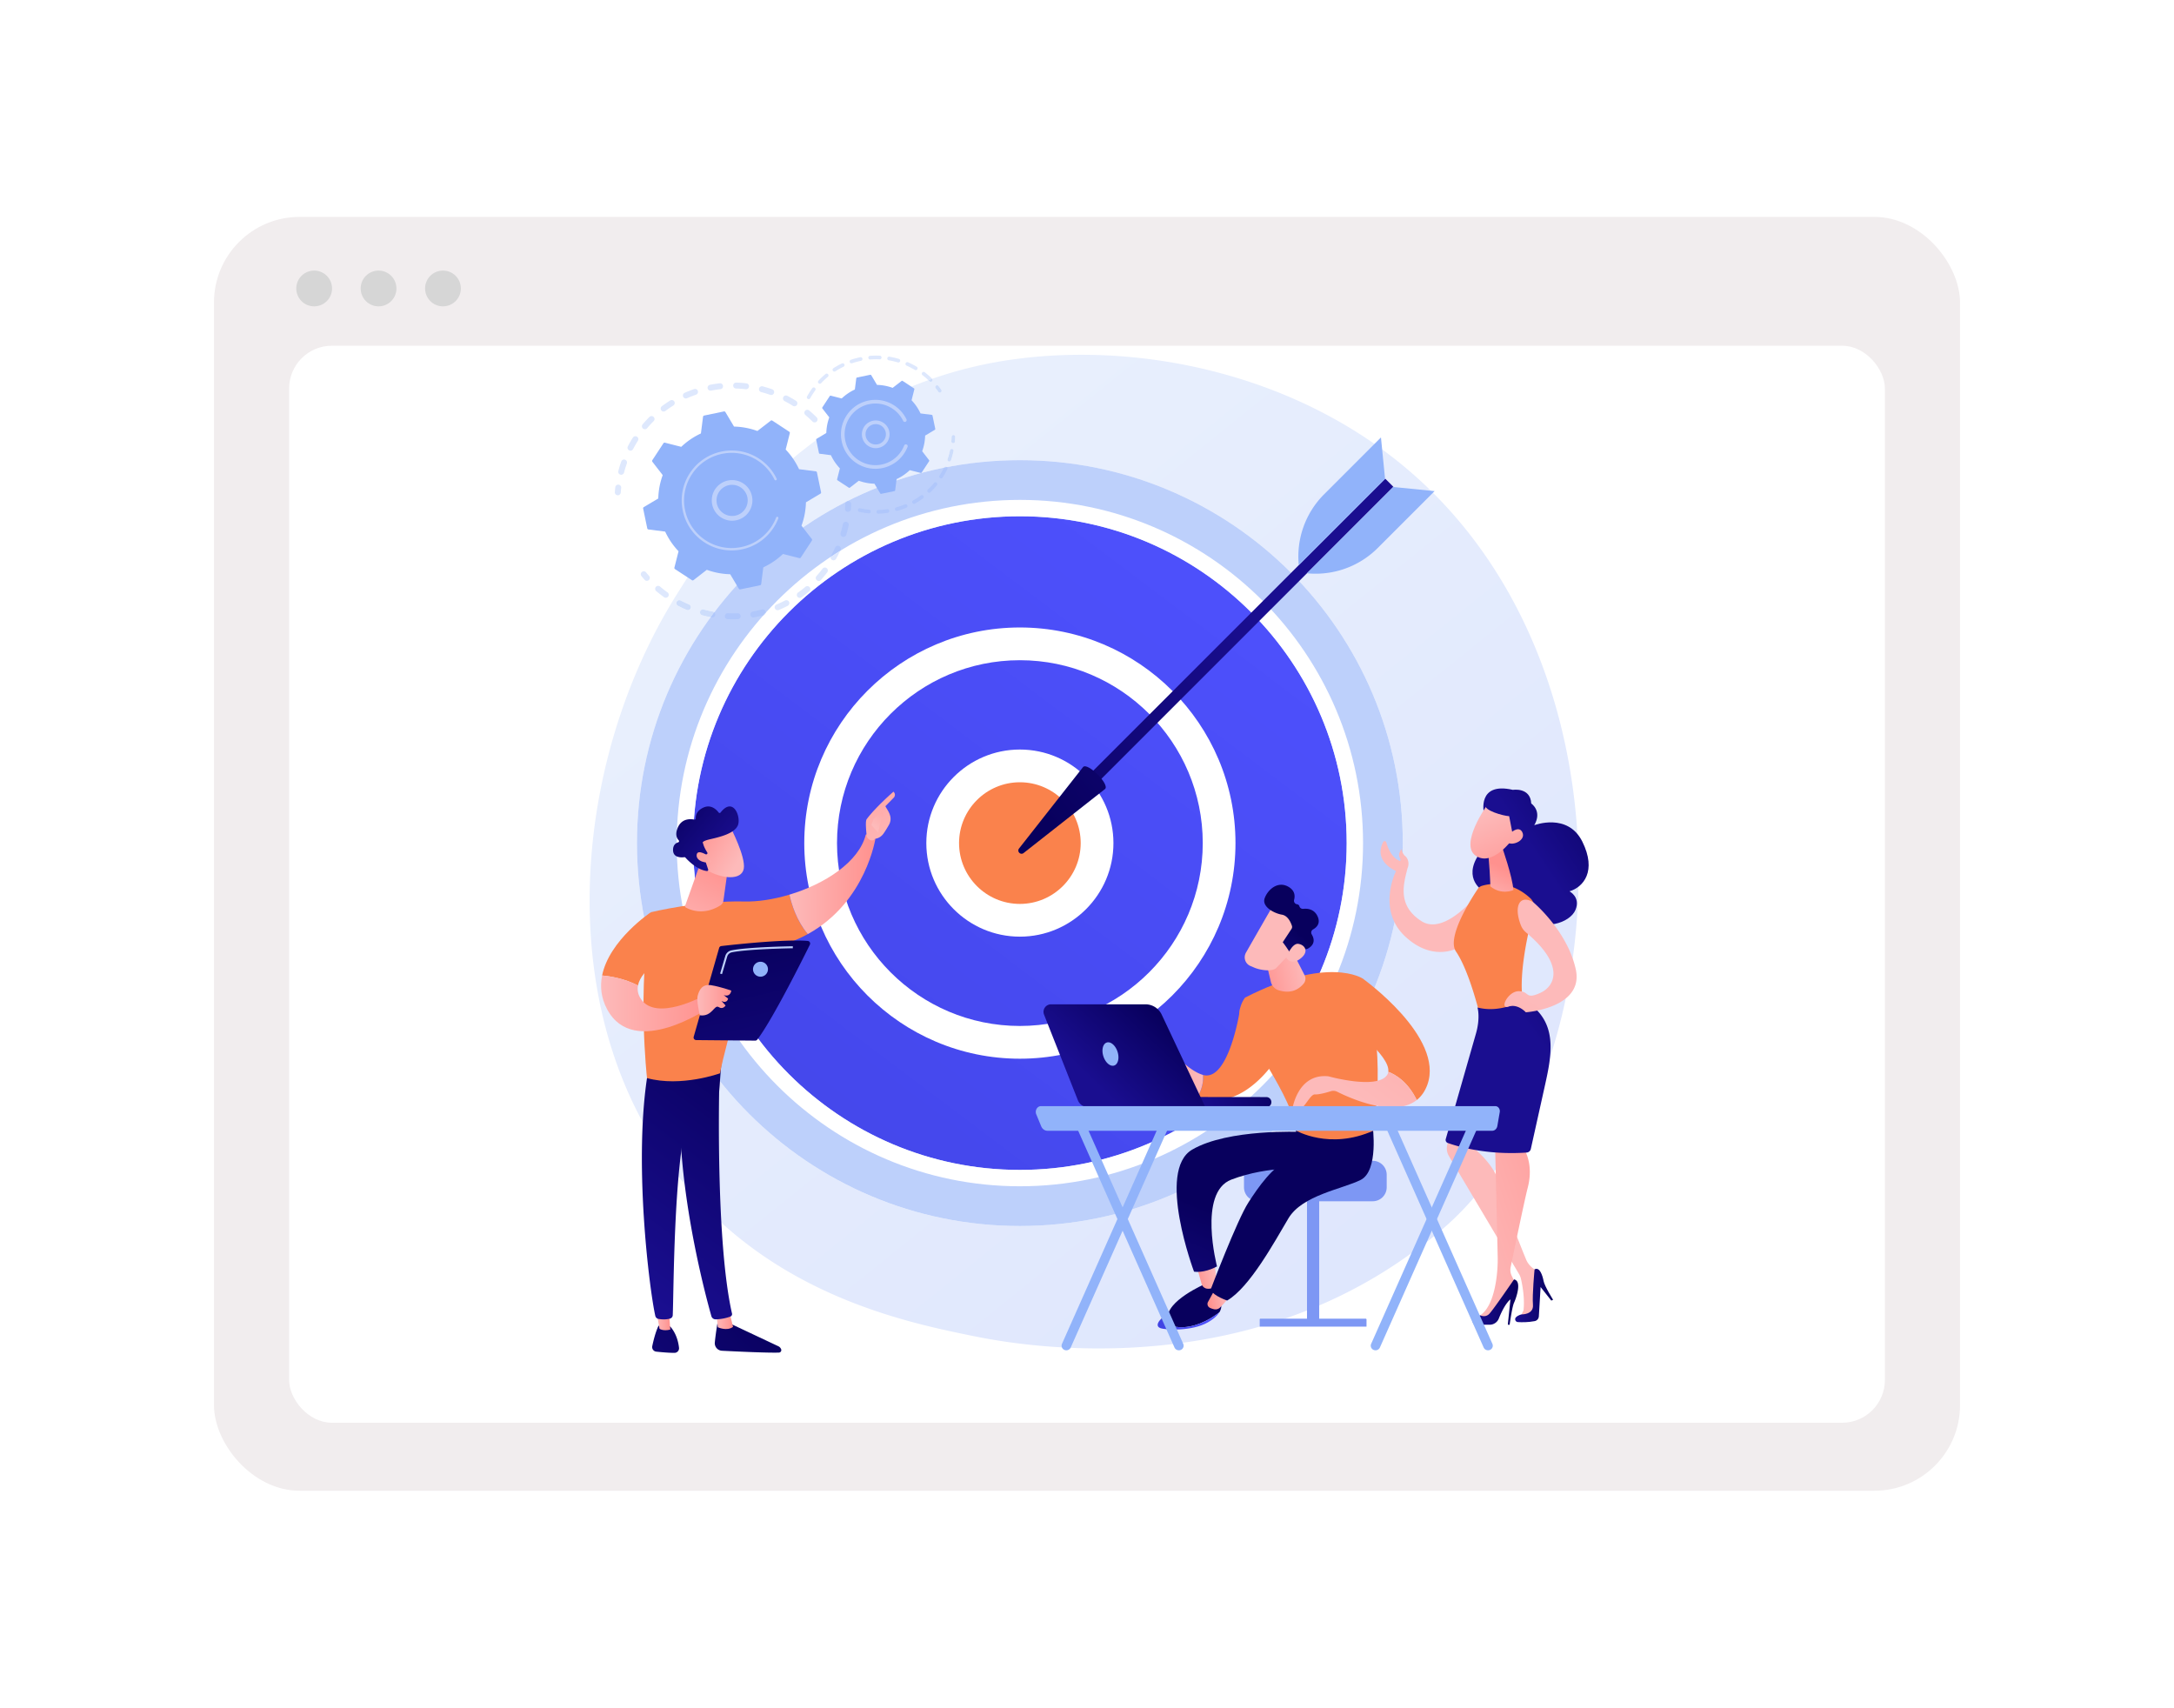 <svg width="508" height="399" fill="none" xmlns="http://www.w3.org/2000/svg"><g filter="url(#a)"><rect x="50" y="50.68" width="408" height="297.639" rx="20" fill="#F1EDEE"/></g><rect x="67.559" y="80.778" width="372.885" height="251.656" rx="10" fill="#fff"/><path fill-rule="evenodd" clip-rule="evenodd" d="M256.766 315.07c-14.014 0-24.72-1.959-28.99-2.826-15.485-3.145-45.418-9.225-67.058-34.673-32.741-38.503-27.643-99.163-2.247-139.204 3.954-6.235 22.322-36.614 58.453-49.54.09.086.179.172.266.26a.428.428 0 0 0 .606-.002.43.43 0 0 0 .026-.574 99.21 99.21 0 0 1 19.705-4.64c4.95-.647 10.04-.974 15.194-.974 26.273 0 54.351 8.486 75.651 26.332 53.483 44.807 49.675 135.326 13.715 173.184-4.746 4.996-9.235 8.217-12.783 10.763-24.721 17.737-52.133 21.894-72.538 21.894ZM166.06 144.208c-10.828 14.797-17.22 33.044-17.22 52.784 0 49.417 40.06 89.476 89.476 89.476s89.475-40.059 89.475-89.476c0-49.415-40.059-89.475-89.475-89.475-5.827 0-11.527.557-17.043 1.621a.43.43 0 0 0-.688.136c-21.804 4.384-40.74 16.692-53.675 33.793a.69.69 0 0 0-.347-.174 25.852 25.852 0 0 1-2.153-.483.694.694 0 0 0-.361 1.337c.661.178 1.337.333 2.011.461Zm-7.354-3.992a.693.693 0 0 0-.324 1.305c.683.36 1.388.694 2.098.995a.694.694 0 1 0 .54-1.275 26.462 26.462 0 0 1-1.993-.945.676.676 0 0 0-.321-.08Zm63.692-35.328a.429.429 0 0 0-.418.339c-.147.695-.34 1.387-.57 2.059a.427.427 0 1 0 .808.278c.243-.704.444-1.431.598-2.159a.427.427 0 0 0-.418-.517Zm.387-3.25a.43.43 0 0 0-.428.416c-.009.343-.029.694-.059 1.042a.426.426 0 0 0 .389.462l.037.002a.427.427 0 0 0 .425-.391c.032-.364.054-.732.064-1.091a.43.43 0 0 0-.417-.44h-.011Zm-3.817-11.619a.428.428 0 0 0-.337.691c.213.273.421.556.618.84a.428.428 0 0 0 .704-.485 18.754 18.754 0 0 0-.648-.882.426.426 0 0 0-.337-.164Z" fill="url(#b)"/><path d="M327.791 196.992c0 49.417-40.059 89.476-89.475 89.476s-89.476-40.059-89.476-89.476c0-49.416 40.06-89.475 89.476-89.475s89.475 40.059 89.475 89.475Z" fill="#BDD0FB"/><path fill-rule="evenodd" clip-rule="evenodd" d="M314.68 196.992c0 42.175-34.19 76.365-76.364 76.365-42.175 0-76.364-34.19-76.364-76.365s34.189-76.364 76.364-76.364c42.174 0 76.364 34.189 76.364 76.364Z" fill="url(#c)"/><path d="M238.315 120.628c-42.106 0-76.363 34.257-76.363 76.364 0 42.108 34.257 76.365 76.363 76.365 42.108 0 76.364-34.257 76.364-76.365 0-42.107-34.256-76.364-76.364-76.364Zm0 156.553c-44.215 0-80.188-35.972-80.188-80.189 0-44.216 35.973-80.189 80.188-80.189 44.217 0 80.19 35.973 80.19 80.189 0 44.217-35.973 80.189-80.19 80.189Z" fill="#fff"/><path fill-rule="evenodd" clip-rule="evenodd" d="M284.871 196.992c0 25.712-20.844 46.556-46.555 46.556-25.712 0-46.555-20.844-46.555-46.556 0-25.711 20.843-46.554 46.555-46.554 25.711 0 46.555 20.843 46.555 46.554Z" fill="url(#d)"/><path d="M238.315 154.262c-23.561 0-42.73 19.169-42.73 42.73 0 23.563 19.169 42.731 42.73 42.731 23.563 0 42.732-19.168 42.732-42.731 0-23.561-19.169-42.73-42.732-42.73Zm0 93.111c-27.779 0-50.379-22.601-50.379-50.381 0-27.779 22.6-50.379 50.379-50.379 27.78 0 50.381 22.6 50.381 50.379 0 27.78-22.601 50.381-50.381 50.381Z" fill="#fff"/><path fill-rule="evenodd" clip-rule="evenodd" d="M256.352 196.992c0 9.962-8.074 18.037-18.036 18.037-9.962 0-18.037-8.075-18.037-18.037 0-9.961 8.075-18.037 18.037-18.037s18.036 8.076 18.036 18.037Z" fill="#FA824C"/><path d="M238.315 182.78c-7.836 0-14.211 6.376-14.211 14.212 0 7.838 6.375 14.213 14.211 14.213 7.837 0 14.213-6.375 14.213-14.213 0-7.836-6.376-14.212-14.213-14.212Zm0 36.075c-12.054 0-21.861-9.807-21.861-21.863 0-12.054 9.807-21.861 21.861-21.861 12.056 0 21.863 9.807 21.863 21.861 0 12.056-9.807 21.863-21.863 21.863Z" fill="#fff"/><path fill-rule="evenodd" clip-rule="evenodd" d="m323.692 111.848 1.899 1.899-71.94 71.941-1.9-1.9 71.941-71.94Z" fill="url(#e)"/><path fill-rule="evenodd" clip-rule="evenodd" d="M253.097 179.203c1.09-1.089 6.228 4.049 5.138 5.138l-19.058 14.982c-.703.554-1.615-.358-1.062-1.062l14.982-19.058Z" fill="url(#f)"/><path d="m325.55 113.789 9.678.962-13.286 13.286a20.539 20.539 0 0 1-16.555 5.915l20.163-20.163Zm-1.9-1.9-.962-9.679-13.286 13.287a20.539 20.539 0 0 0-5.915 16.555l20.163-20.163Z" fill="#91B3FA"/><path d="M145.155 110.93a.69.69 0 0 1-.67-.867c.197-.758.431-1.518.693-2.258a.693.693 0 0 1 1.305.463 25.984 25.984 0 0 0-.658 2.144.695.695 0 0 1-.67.518Zm2.168-5.629a.692.692 0 0 1-.613-1.013c.362-.694.759-1.382 1.18-2.045a.687.687 0 0 1 .955-.213.692.692 0 0 1 .214.955c-.4.63-.777 1.284-1.121 1.944a.693.693 0 0 1-.615.372Zm3.365-5.007a.692.692 0 0 1-.537-1.128l.009-.012a27.664 27.664 0 0 1 1.6-1.735.69.69 0 0 1 .979.002.692.692 0 0 1-.002.98 26.414 26.414 0 0 0-1.52 1.647.691.691 0 0 1-.529.246Zm39.656-1.6a.69.69 0 0 1-.49-.202 26.35 26.35 0 0 0-1.652-1.517.691.691 0 0 1-.091-.965l.008-.01a.69.69 0 0 1 .975-.084 27.852 27.852 0 0 1 1.74 1.597.691.691 0 0 1-.49 1.182Zm-35.269-2.538a.691.691 0 0 1-.416-1.246c.627-.47 1.283-.92 1.948-1.334a.688.688 0 0 1 .953.222.691.691 0 0 1-.221.953c-.631.394-1.254.82-1.849 1.266a.69.69 0 0 1-.415.139Zm30.556-1.226a.69.69 0 0 1-.369-.107 26.627 26.627 0 0 0-1.944-1.116.693.693 0 0 1 .638-1.23c.693.36 1.382.756 2.046 1.175a.692.692 0 0 1-.371 1.278Zm-25.358-1.825a.692.692 0 0 1-.282-1.325c.717-.318 1.456-.61 2.196-.866a.69.69 0 0 1 .881.428.694.694 0 0 1-.428.88c-.704.244-1.406.521-2.086.824a.693.693 0 0 1-.281.06Zm19.934-.807a.695.695 0 0 1-.231-.04 26.15 26.15 0 0 0-2.144-.654.693.693 0 0 1 .347-1.34 27.33 27.33 0 0 1 2.258.689.692.692 0 0 1-.23 1.345Zm-14.186-1.013a.693.693 0 0 1-.133-1.371c.77-.152 1.555-.273 2.332-.359a.693.693 0 0 1 .153 1.376 26.66 26.66 0 0 0-2.217.341.71.71 0 0 1-.135.013Zm8.308-.34a.71.71 0 0 1-.079-.004 26.279 26.279 0 0 0-2.237-.16.692.692 0 1 1 .038-1.383 27.72 27.72 0 0 1 2.356.167.692.692 0 0 1-.078 1.38Zm-29.968 24.781-.052-.002a.693.693 0 0 1-.639-.742c.028-.374.063-.754.107-1.13a.69.69 0 1 1 1.375.158 26.14 26.14 0 0 0-.101 1.074.695.695 0 0 1-.69.642Zm6.79 19.985a.693.693 0 0 1-.516-.23c-.251-.281-.5-.57-.74-.862a.691.691 0 1 1 1.068-.88c.229.276.465.552.704.818a.691.691 0 0 1-.516 1.154Z" fill="#DEE8FD"/><path d="M171.227 144.695c-.387 0-.775-.008-1.159-.024a.693.693 0 1 1 .058-1.383 26.703 26.703 0 0 0 2.207-.001h.029a.692.692 0 0 1 .029 1.384c-.387.016-.775.024-1.164.024Zm4.791-.427a.693.693 0 0 1-.122-1.374 26.549 26.549 0 0 0 2.154-.48.691.691 0 0 1 .864.766c-.172.189-.346.383-.516.574-.742.198-1.502.368-2.257.503a.654.654 0 0 1-.123.011Z" fill="#B0C7FB"/><path d="M178.398 143.754c.17-.191.344-.385.516-.574a.685.685 0 0 1-.507.571l-.009.003Z" fill="#DEE8FD"/><path fill-rule="evenodd" clip-rule="evenodd" d="M166.06 144.208a27.486 27.486 0 0 1-2.011-.461.693.693 0 0 1 .361-1.337c.707.191 1.431.353 2.153.483a.697.697 0 0 1 .347.173c-.285.378-.57.76-.85 1.142Z" fill="url(#g)"/><path d="M166.44 144.267a.74.74 0 0 1-.123-.011 11.59 11.59 0 0 1-.257-.048c.28-.382.565-.764.85-1.142a.69.69 0 0 1 .068.944.695.695 0 0 1-.538.257Z" fill="#B0C7FB"/><path d="M181.708 142.586a.693.693 0 0 1-.268-1.331c.676-.284 1.348-.6 1.996-.938a.692.692 0 1 1 .641 1.227c-.682.356-1.389.689-2.101.988a.708.708 0 0 1-.268.054Z" fill="#DEE8FD"/><path fill-rule="evenodd" clip-rule="evenodd" d="M160.75 142.571a.694.694 0 0 1-.27-.055 27.724 27.724 0 0 1-2.098-.996.693.693 0 0 1 .645-1.225c.649.343 1.319.66 1.993.946a.692.692 0 0 1-.27 1.33Z" fill="url(#h)"/><path d="M186.89 139.701a.691.691 0 0 1-.402-1.256 25.977 25.977 0 0 0 1.741-1.354.693.693 0 0 1 .895 1.056c-.587.498-1.204.978-1.833 1.426a.685.685 0 0 1-.401.128Zm-31.316-.033a.691.691 0 0 1-.402-.129 28.445 28.445 0 0 1-1.832-1.427.684.684 0 0 1-.08-.975.69.69 0 0 1 .976-.081 26.83 26.83 0 0 0 1.741 1.357.692.692 0 0 1-.403 1.255Zm35.738-3.922a.693.693 0 0 1-.516-1.154c.486-.542.956-1.114 1.403-1.705a.689.689 0 0 1 .97-.134.69.69 0 0 1 .134.969 27.76 27.76 0 0 1-1.475 1.793.69.69 0 0 1-.516.231Z" fill="#DEE8FD"/><path d="M194.08 130.136a.71.71 0 0 1 .083-.249c.36-.639.697-1.301 1.001-1.967a.689.689 0 0 1 .917-.343c.347.159.5.57.342.917l-.093.202c-.757.468-1.509.949-2.25 1.44Z" fill="#B0C7FB"/><path d="M194.766 130.92a.696.696 0 0 1-.686-.783 80.146 80.146 0 0 1 2.25-1.44 27.202 27.202 0 0 1-.96 1.869.696.696 0 0 1-.604.354Z" fill="#DEE8FD"/><path d="M197.088 125.456a.692.692 0 0 1-.664-.891c.21-.702.392-1.422.542-2.139a.693.693 0 0 1 1.355.283 27.82 27.82 0 0 1-.571 2.253.692.692 0 0 1-.662.494Zm1.061-5.858c-.016 0-.032 0-.049-.002a.693.693 0 0 1-.643-.738c.025-.355.042-.717.052-1.077a.692.692 0 0 1 .692-.673h.019a.692.692 0 0 1 .673.711c-.01.379-.028.76-.054 1.134a.692.692 0 0 1-.69.645Z" fill="#B0C7FB"/><path d="M190.898 110.385a.324.324 0 0 0-.275-.255l-3.907-.499a17.161 17.161 0 0 0-3.126-4.595l.967-3.815a.324.324 0 0 0-.137-.35l-3.95-2.59a.323.323 0 0 0-.375.014l-3.114 2.409a17.134 17.134 0 0 0-5.46-1.035l-2.015-3.384a.324.324 0 0 0-.344-.151l-4.625.962a.323.323 0 0 0-.255.275l-.499 3.907a17.126 17.126 0 0 0-4.595 3.127l-3.816-.968a.324.324 0 0 0-.35.137l-2.59 3.95a.325.325 0 0 0 .015.376l2.408 3.113a17.162 17.162 0 0 0-1.035 5.461l-3.384 2.015a.323.323 0 0 0-.151.343l.962 4.625a.324.324 0 0 0 .276.256l3.907.498a17.166 17.166 0 0 0 3.126 4.596l-.967 3.814a.325.325 0 0 0 .136.351l3.951 2.59a.325.325 0 0 0 .375-.015l3.113-2.408c1.778.649 3.622.989 5.461 1.035l2.015 3.384a.325.325 0 0 0 .344.151l4.625-.962a.323.323 0 0 0 .255-.276l.499-3.906a17.172 17.172 0 0 0 4.595-3.127l3.815.967a.324.324 0 0 0 .35-.136l2.59-3.951a.322.322 0 0 0-.015-.375l-2.408-3.113c.65-1.778.99-3.622 1.036-5.461l3.383-2.015a.322.322 0 0 0 .151-.344l-.962-4.625Z" fill="#91B3FA"/><path d="M167.435 116.767a3.616 3.616 0 0 0 .957 2.617 3.645 3.645 0 0 0 5.144.218 3.644 3.644 0 0 0 .217-5.145 3.646 3.646 0 0 0-5.513.177 3.618 3.618 0 0 0-.805 2.133Zm6.851 3.65a4.754 4.754 0 0 1-6.71-.283 4.716 4.716 0 0 1-1.247-3.414 4.714 4.714 0 0 1 1.531-3.295 4.753 4.753 0 0 1 6.709.283 4.755 4.755 0 0 1-.283 6.709Z" fill="#BDD0FB"/><path d="M180.03 124.304a12.018 12.018 0 0 0 .911-1.29 11.701 11.701 0 0 0 .932-1.89.275.275 0 0 0-.159-.358.278.278 0 0 0-.358.159 11.178 11.178 0 0 1-1.082 2.106c-2.16 3.297-5.785 5.067-9.461 5.02a11.052 11.052 0 0 1-5.938-1.817 11.1 11.1 0 0 1-.924-.675 11.032 11.032 0 0 1-3.866-6.361 11.046 11.046 0 0 1 1.587-8.362c3.365-5.131 10.271-6.566 15.399-3.203a11.092 11.092 0 0 1 3.912 4.449.276.276 0 1 0 .498-.241 11.64 11.64 0 0 0-4.106-4.671c-5.384-3.531-12.637-2.02-16.166 3.362a11.599 11.599 0 0 0-1.667 8.779 11.586 11.586 0 0 0 4.059 6.678c.309.251.633.487.97.709a11.596 11.596 0 0 0 8.78 1.666 11.583 11.583 0 0 0 6.679-4.06Z" fill="#BDD0FB"/><path fill-rule="evenodd" clip-rule="evenodd" d="M219.601 91.735a.428.428 0 0 1-.352-.184 17.932 17.932 0 0 0-.618-.84.428.428 0 0 1 .674-.528c.224.286.441.583.648.882a.428.428 0 0 1-.352.67Z" fill="url(#i)"/><path d="M188.96 93.257a.427.427 0 0 1-.374-.635c.316-.572.67-1.137 1.049-1.677.057-.082.116-.163.174-.244a.41.41 0 0 1 .342-.177.43.43 0 0 1 .349.68 17.757 17.757 0 0 0-1.166 1.831.429.429 0 0 1-.374.22Zm2.608-3.593a.43.43 0 0 1-.312-.72 18.538 18.538 0 0 1 1.652-1.565.428.428 0 0 1 .549.656c-.552.461-1.082.963-1.576 1.493a.426.426 0 0 1-.313.136Zm25.356-.837a17.629 17.629 0 0 0-1.365-1.175.428.428 0 0 1-.075-.6.46.46 0 0 1 .348-.16c.088 0 .177.026.252.084l.311.246a18.835 18.835 0 0 1 1.427 1.289c-.3.104-.599.21-.898.316Z" fill="#DEE8FD"/><path fill-rule="evenodd" clip-rule="evenodd" d="M217.492 89.21a.428.428 0 0 1-.302-.124 14.18 14.18 0 0 0-.266-.259c.299-.106.598-.212.898-.316a.43.43 0 0 1-.33.7Z" fill="url(#j)"/><path d="M194.975 86.817a.428.428 0 0 1-.233-.787 18.37 18.37 0 0 1 1.986-1.11.426.426 0 0 1 .57.199.428.428 0 0 1-.2.571c-.65.313-1.286.669-1.893 1.06a.42.42 0 0 1-.23.067Zm19.01-.33a.426.426 0 0 1-.219-.06 17.7 17.7 0 0 0-1.928-.997.427.427 0 1 1 .345-.782c.691.305 1.372.656 2.022 1.045a.427.427 0 0 1-.22.794Zm-15.013-1.593a.427.427 0 0 1-.136-.833 18.644 18.644 0 0 1 2.196-.593.428.428 0 0 1 .173.838 17.63 17.63 0 0 0-2.097.566.425.425 0 0 1-.136.022Zm10.95-.197a.427.427 0 0 1-.122-.018 17.552 17.552 0 0 0-2.116-.492.427.427 0 0 1-.349-.492.426.426 0 0 1 .492-.351c.747.125 1.493.3 2.218.516a.428.428 0 0 1-.123.837Zm-6.602-.696a.428.428 0 0 1-.034-.854 18.49 18.49 0 0 1 2.276-.041.428.428 0 1 1-.037.854 17.643 17.643 0 0 0-2.205.041Z" fill="#DEE8FD"/><path d="M205.228 120.02a.428.428 0 0 1-.011-.855c.708-.02 1.424-.083 2.128-.187a.429.429 0 0 1 .125.846c-.737.11-1.487.175-2.23.196h-.012Zm-2.187-.073a18.482 18.482 0 0 1-2.253-.347.428.428 0 0 1 .183-.836c.692.152 1.402.263 2.11.329a.428.428 0 0 1-.04.854Zm6.506-.571a.428.428 0 0 1-.114-.841 17.55 17.55 0 0 0 2.021-.689.423.423 0 0 1 .558.233.427.427 0 0 1-.232.558c-.689.282-1.401.526-2.119.723a.408.408 0 0 1-.114.016Zm4.038-1.658a.428.428 0 0 1-.209-.801 17.68 17.68 0 0 0 1.796-1.155.425.425 0 0 1 .597.091.429.429 0 0 1-.092.598 18.49 18.49 0 0 1-1.883 1.212.424.424 0 0 1-.209.055Zm3.52-2.584a.43.43 0 0 1-.293-.739 17.638 17.638 0 0 0 1.463-1.555.424.424 0 0 1 .602-.055c.18.15.205.417.059.598l-.003.004a18.65 18.65 0 0 1-1.535 1.631.422.422 0 0 1-.293.116Z" fill="#B0C7FB"/><path fill-rule="evenodd" clip-rule="evenodd" d="M220.585 109.273a.43.43 0 0 1 .688-.135c-.232.044-.457.089-.688.135Z" fill="url(#k)"/><path d="M219.9 111.779a.428.428 0 0 1-.359-.66c.383-.592.734-1.213 1.044-1.845.231-.047.456-.091.688-.136.13.125.171.325.087.496a18.488 18.488 0 0 1-1.128 1.987.43.43 0 0 1-.332.158Z" fill="#B0C7FB"/><path fill-rule="evenodd" clip-rule="evenodd" d="M221.813 107.852a.427.427 0 0 1-.403-.567c.23-.671.423-1.364.57-2.058a.429.429 0 0 1 .507-.33c.231.05.378.277.329.508a18.22 18.22 0 0 1-.598 2.159.428.428 0 0 1-.405.288Z" fill="url(#l)"/><path fill-rule="evenodd" clip-rule="evenodd" d="m222.724 103.56-.037-.002a.426.426 0 0 1-.389-.463c.03-.348.05-.698.059-1.041a.43.43 0 0 1 .428-.416h.011a.43.43 0 0 1 .417.44c-.01.359-.032.726-.064 1.091a.427.427 0 0 1-.425.391Z" fill="url(#m)"/><path d="M217.898 97.103a.217.217 0 0 0-.185-.17l-2.613-.334a11.485 11.485 0 0 0-2.093-3.075l.648-2.553a.219.219 0 0 0-.092-.234l-2.644-1.733a.215.215 0 0 0-.25.01l-2.083 1.611a11.493 11.493 0 0 0-3.655-.693l-1.349-2.264a.215.215 0 0 0-.229-.1l-3.095.643a.218.218 0 0 0-.171.184l-.333 2.614a11.466 11.466 0 0 0-3.075 2.093l-2.554-.648a.217.217 0 0 0-.234.092l-1.733 2.643a.215.215 0 0 0 .01.251l1.611 2.083a11.503 11.503 0 0 0-.693 3.655l-2.263 1.348a.219.219 0 0 0-.102.23l.644 3.095c.019.09.093.159.185.171l2.613.333a11.474 11.474 0 0 0 2.093 3.075l-.648 2.553a.217.217 0 0 0 .092.234l2.644 1.734c.076.05.178.046.25-.01l2.083-1.612c1.191.435 2.425.662 3.655.693l1.349 2.264c.046.079.139.12.229.101l3.095-.643a.218.218 0 0 0 .171-.185l.333-2.614a11.486 11.486 0 0 0 3.075-2.092l2.553.647a.217.217 0 0 0 .235-.091l1.733-2.644a.217.217 0 0 0-.01-.251l-1.611-2.083c.434-1.19.662-2.424.693-3.654l2.263-1.349a.218.218 0 0 0 .102-.23l-.644-3.094Z" fill="#91B3FA"/><path d="M202.88 103.087a2.36 2.36 0 0 0 1.651.767 2.36 2.36 0 0 0 1.71-.625c.468-.431.74-1.017.767-1.652a2.357 2.357 0 0 0-.625-1.71 2.381 2.381 0 0 0-3.601.113c-.73.9-.71 2.228.098 3.107Zm3.94.771a3.215 3.215 0 0 1-2.326.851 3.217 3.217 0 0 1-2.244-1.043 3.239 3.239 0 0 1 .193-4.57 3.238 3.238 0 0 1 4.57.192c.585.636.886 1.462.85 2.325a3.21 3.21 0 0 1-1.043 2.245Z" fill="#BDD0FB"/><path d="M210.818 106.563a8.189 8.189 0 0 0 1.267-2.186.429.429 0 0 0-.798-.308c-.184.477-.42.935-.701 1.364l-.047.07a7.14 7.14 0 0 1-4.445 3.018l-.015.003a7.15 7.15 0 0 1-5.462-1.018 7.142 7.142 0 0 1-3.101-4.555 7.147 7.147 0 0 1 1.028-5.413 7.158 7.158 0 0 1 4.555-3.102 7.15 7.15 0 0 1 5.413 1.028 7.17 7.17 0 0 1 2.532 2.88.428.428 0 0 0 .771-.372 8.041 8.041 0 0 0-2.834-3.223 8.001 8.001 0 0 0-6.057-1.15 7.99 7.99 0 0 0-5.095 3.47 7.997 7.997 0 0 0-1.15 6.057 7.988 7.988 0 0 0 3.469 5.096c3.484 2.283 8.101 1.51 10.67-1.659Z" fill="#BDD0FB"/><path fill-rule="evenodd" clip-rule="evenodd" d="M167.761 308.544s-.481 2.582-.73 5.14a1.765 1.765 0 0 0 1.669 1.927c3.408.174 10.698.52 13.316.428a.573.573 0 0 0 .512-.781 1.286 1.286 0 0 0-.65-.699l-11.993-5.651-2.124-.364Z" fill="url(#n)"/><path fill-rule="evenodd" clip-rule="evenodd" d="m167.402 307.02.337 3.098s2.101 1.002 3.552-.09l-.841-3.456-3.048.448Z" fill="url(#o)"/><path fill-rule="evenodd" clip-rule="evenodd" d="M168.232 248.867c-.166.806-1.235 40.304 2.818 58.048a.6.6 0 0 1-.359.695c-.65.258-1.923.63-3.445.665a1.035 1.035 0 0 1-1.02-.752c-1.168-4.119-6.755-24.753-7.322-44.419-.634-21.976.007-.748.007-.748l.624-13.574 8.697.085Z" fill="url(#p)"/><path fill-rule="evenodd" clip-rule="evenodd" d="M153.892 309.761s-.74 1.299-1.477 4.761c-.133.626.299 1.23.935 1.298 1.124.122 2.856.281 4.244.284a1.073 1.073 0 0 0 1.074-1.187c-.142-1.268-.601-3.35-2.065-4.983l-2.711-.173Z" fill="url(#q)"/><path fill-rule="evenodd" clip-rule="evenodd" d="m153.291 305.776.813 4.686s.842.638 2.524.198l-.362-5.037-2.975.153Z" fill="url(#r)"/><path fill-rule="evenodd" clip-rule="evenodd" d="M151.507 249.919c-3.652 20.81.258 51.523 1.618 57.539a.934.934 0 0 0 .749.718c.632.111 1.673.207 2.702-.082a.858.858 0 0 0 .625-.784c.236-4.851.178-34.65 3.508-46.395a2.679 2.679 0 0 1 1.046-1.466l6.288-4.381.548-7.172-17.084 2.023Z" fill="url(#s)"/><path fill-rule="evenodd" clip-rule="evenodd" d="M173.89 210.637c-10.348-.27-21.795 2.509-21.795 2.509-3.257 17.972-.91 38.759-.91 38.759 7.993 2.178 17.064-1.122 17.064-1.122 1.403-7.511 7.819-28.627 7.819-28.627 5.063-.58 9.243-1.999 12.692-3.894-2.588-3.059-3.785-6.93-4.299-9.217-3.67 1.103-7.379 1.675-10.571 1.592Z" fill="#FA824C"/><path fill-rule="evenodd" clip-rule="evenodd" d="M204.608 195.683c-1.006-1.238-2.298-.669-2.298-.669-1.584 6.419-9.62 11.56-17.849 14.031.514 2.287 1.711 6.158 4.299 9.217 13.689-7.526 15.848-22.579 15.848-22.579Z" fill="url(#t)"/><path fill-rule="evenodd" clip-rule="evenodd" d="M204.358 195.993c.103.34-1.134.843-1.847-.547-.018-.664-.394-3.508.007-4.044 2.137-2.856 6.262-6.423 6.262-6.423.685.689.109 1.354.109 1.354l-2.004 2.048c.408.754.908 1.392 1.137 2.301a2.777 2.777 0 0 1-.298 2.044c-.354.624-.837 1.435-1.292 2.069-.861 1.2-2.074 1.198-2.074 1.198Z" fill="url(#u)"/><path fill-rule="evenodd" clip-rule="evenodd" d="m206.004 189.714-1.823 1.516-.582 1.521 1.595 1.804s.571-3.024.98-3.675c.409-.652.204-.971-.17-1.166Z" fill="url(#v)"/><path fill-rule="evenodd" clip-rule="evenodd" d="m155.969 223.206-3.874-10.06s-9.73 6.476-11.4 14.79c1.826.151 5.145.658 8.383 2.332.752-3.926 6.891-7.062 6.891-7.062Z" fill="url(#w)"/><path fill-rule="evenodd" clip-rule="evenodd" d="M164.327 232.716s-10.912 6.031-14.525.758c-.75-1.095-.921-2.177-.724-3.206-3.238-1.674-6.557-2.181-8.383-2.332-.503 2.506-.275 5.178 1.175 7.891 6.303 11.796 23.868-.42 23.868-.42l-1.411-2.691Z" fill="url(#x)"/><path fill-rule="evenodd" clip-rule="evenodd" d="m163.487 202.134-3.384 9.492a.344.344 0 0 0 .152.415c.893.505 4.114 1.971 8.035-.464.408-.253.689-.67.755-1.147l1.145-8.232-6.703-.064Z" fill="url(#y)"/><path fill-rule="evenodd" clip-rule="evenodd" d="M170.737 193.383s3.551 6.842 3.061 9.587c-.49 2.745-4.97 2.505-8.862.235l-2.664-7.377 8.465-2.445Z" fill="url(#z)"/><path fill-rule="evenodd" clip-rule="evenodd" d="M165.144 199.597a.282.282 0 0 0 .126-.41c-.286-.446-.82-1.354-.986-2.146 0 0-.646-.422 1.664-.952 2.31-.529 5.755-1.353 6.496-3.308.723-1.906-1.082-6.734-4.071-2.929a.28.28 0 0 1-.445-.001c-.477-.635-1.737-1.955-3.512-1.178-1.66.726-1.858 1.935-1.841 2.546a.278.278 0 0 1-.333.282c-.834-.167-2.839-.323-3.795 1.726-.787 1.687-.295 2.652.157 3.125a.28.28 0 0 1-.124.463c-.551.163-1.265.622-1.206 1.91.081 1.78 2.072 1.642 2.639 1.566a.284.284 0 0 1 .248.091c.481.542 2.647 2.845 5.012 3.142a.282.282 0 0 0 .301-.37l-.997-2.989a.283.283 0 0 1 .156-.348l.511-.22Z" fill="url(#A)"/><path fill-rule="evenodd" clip-rule="evenodd" d="M165.551 200.023s-2.557-1.791-2.76-.305c-.202 1.486 2.298 2.176 3.545 1.634l-.785-1.329Z" fill="url(#B)"/><path fill-rule="evenodd" clip-rule="evenodd" d="m162.097 242.247 5.944-20.76a.606.606 0 0 1 .512-.435 258.79 258.79 0 0 1 7.802-.784c4.34-.367 9.38-.664 12.392-.411a.607.607 0 0 1 .497.874c-1.713 3.465-8.758 17.561-12.286 22.178a.613.613 0 0 1-.491.241l-13.792-.128a.608.608 0 0 1-.578-.775Z" fill="url(#C)"/><path fill-rule="evenodd" clip-rule="evenodd" d="M163.533 237.232s-.828-3.405-.494-4.613c.334-1.208.981-2.762 3.138-2.416 2.158.345 4.702 1.253 4.702 1.253s-.128 1.574-1.768 1.066l1.017.787s-.145 1.26-1.53.587l.945 1.043s-.594 1.035-1.613.371c-1.019-.664-1.507 2.331-4.397 1.922Z" fill="url(#D)"/><path d="M175.958 226.466a1.745 1.745 0 1 0 3.49-.002 1.745 1.745 0 0 0-3.49.002Z" fill="#91B3FA"/><path d="m168.714 227.616 1.21-4.105a1.41 1.41 0 0 1 1.058-.989c3.794-.791 14.176-.959 14.28-.96l-.006-.464c-.428.006-10.532.17-14.369.97a1.872 1.872 0 0 0-1.408 1.311l-1.21 4.105.445.132Z" fill="#BDD0FB"/><path fill-rule="evenodd" clip-rule="evenodd" d="M323.21 196.743a.394.394 0 0 1 .728.077c.352 1.269 1.206 3.483 2.995 4.269.09.04.176.08.259.12a.91.91 0 0 0-.113-.823c-.556-.851.449-2.013.449-2.013s.066 1.024.844 1.668c.67.555.992 1.79.534 2.803-.969 3.764-2.421 8.741 3.232 12.379 5.652 3.636 13.611-6.864 13.611-6.864l-3.95 12.524s-6.098 4.5-13.191-1.828c-7.092-6.327-2.391-15.534-2.391-15.534s-5.409-2.183-3.007-6.778Z" fill="url(#E)"/><path fill-rule="evenodd" clip-rule="evenodd" d="M346.739 189.958s-1.637-7.345 6.777-5.402c0 0 4.083-.667 4.292 3.188 0 0 2.632 1.735.704 5.071 0 0 7.824-3.022 11.233 3.836 3.409 6.858.276 10.631-3.009 11.614 0 0 2.661 1.336 1.401 4.353-1.259 3.018-7.639 5.144-11.407 1.475 0 0-10.723 1.417-10.509-6.157 0 0-4.988-3.221.251-9.48 5.239-6.26.267-8.498.267-8.498Z" fill="url(#F)"/><path fill-rule="evenodd" clip-rule="evenodd" d="M346.277 206.983c1.691-.507 6.614-1.443 11.297 2.878a2.903 2.903 0 0 1 .835 2.889c-1.258 4.631-4.576 18.311-1.667 24.23 0 0-5.127 5.652-10.721 1.096 0 0-2.509-10.938-5.796-15.74-2.27-3.315 3.619-12.449 5.108-14.656.225-.334.559-.581.944-.697Z" fill="#FA824C"/><path fill-rule="evenodd" clip-rule="evenodd" d="M350.946 197.784s2.5 7.073 2.688 10.193c0 0-2.763 1.257-5.367-.865 0 0-.273-7.064-.668-8.329l3.347-.999Z" fill="url(#G)"/><path fill-rule="evenodd" clip-rule="evenodd" d="M347.472 188.141s-6.539 9.152-2.63 11.81c3.909 2.659 8.565-3.845 8.565-3.845s1.517-5.01-.069-6.709c-1.587-1.7-5.866-1.256-5.866-1.256Z" fill="url(#H)"/><path fill-rule="evenodd" clip-rule="evenodd" d="M350.5 185.953s-3.005.712-3.426 2.071c-.421 1.36 4.26 2.621 5.572 2.682l1.057 5.486s3.125-5.16 1.887-8.141c-1.237-2.98-5.09-2.098-5.09-2.098Z" fill="url(#I)"/><path fill-rule="evenodd" clip-rule="evenodd" d="M352.139 195.432s2.545-2.947 3.558-1.026c1.013 1.923-2.291 3.365-3.435 2.421l-.123-1.395Z" fill="url(#J)"/><path fill-rule="evenodd" clip-rule="evenodd" d="M339.492 261.042c.019.496-.853 4.435-1.328 6.536a3.461 3.461 0 0 0 .373 2.482l16.432 27.657c.199.335.343.697.432 1.076.301 1.298.926 4.479.599 7.372l-.85 1.766 3.676-.835.801-9.873-1.041-.634a4.946 4.946 0 0 1-2-2.342c-1.486-3.609-5.176-12.797-6.127-17.274-1.081-5.089-6.732-9.222-6.732-9.222l.993-2.347-5.228-4.362Z" fill="url(#K)"/><path fill-rule="evenodd" clip-rule="evenodd" d="M362.912 303.699s-1.985-3.148-2.218-4.374c-.234-1.225-.884-3.388-2.108-2.737 0 0-.577 5.952-.379 8.278.199 2.325-2.628 2.25-2.628 2.25s-.78.11-1.35.681c-.394.393-.113 1.077.444 1.113.925.06 2.395.075 3.938-.223.539-.104.939-.563.972-1.111l.408-6.851 2.504 3.163.417-.189Z" fill="url(#L)"/><path fill-rule="evenodd" clip-rule="evenodd" d="M349.308 265.447s.58 24.739.658 28.252c.078 3.514-.555 11.3-4.077 13.628l1.533 1.134s1.915-1.628 3.787-4.76c2.101-3.52 2.737-4.163 2.737-4.163l-.698-1.429a3.146 3.146 0 0 1-.254-2.014c.76-3.684 3.299-15.937 3.992-18.576.817-3.115.876-7.274-1.969-10.756s-5.709-1.316-5.709-1.316Z" fill="url(#M)"/><path fill-rule="evenodd" clip-rule="evenodd" d="M352.56 309.576a.216.216 0 0 0 .218-.185c.117-.825.605-4.132 1.004-4.988.458-.98 1.952-5.107-.001-5.458 0 0-4.853 7.091-5.785 8.048-.931.956-2.107.334-2.107.334s-.908.268-1.592 1.142c-.326.417-.023 1.028.506 1.033l3.269.031a2.298 2.298 0 0 0 2.156-1.449c.576-1.437 1.565-3.546 2.716-4.48l-.598 5.732a.217.217 0 0 0 .214.24Z" fill="url(#N)"/><path fill-rule="evenodd" clip-rule="evenodd" d="M345.248 235.409s.736 2.348-.395 6.215l-7.021 24.517a.758.758 0 0 0 .474.923c2.101.754 9.004 2.885 18.428 2.235.475-.032.872-.369.975-.833l3.176-14.29c1.663-7.466 3.518-15.518-4.647-20.387-3.762 1.612-7.271 2.562-10.99 1.62Z" fill="url(#O)"/><path fill-rule="evenodd" clip-rule="evenodd" d="M358.243 210.785s7.988 6.639 9.971 15.709c1.982 9.072-11.673 10.036-11.673 10.036s-1.853-2.07-4.055-1.332c-2.2.739-.17-3.612 2.405-3.6 2.575.01 1.382 2.047 5.025.397 3.548-1.608 5.742-6.578-3.312-14.113a4.107 4.107 0 0 1-1.196-1.629c-1.758-4.427-.364-7.329 2.835-5.468Z" fill="url(#P)"/><path d="M308.258 278.561h-2.85v30.813h2.85v-30.813Z" fill="#7D97F4"/><path d="M319.311 309.968h-24.955v-1.648c0-.114.092-.207.206-.207h24.543c.113 0 .206.093.206.207v1.648Zm4.719-32.544a3.266 3.266 0 0 1-3.257 3.256h-26.832a3.265 3.265 0 0 1-3.256-3.256v-2.945a3.265 3.265 0 0 1 3.256-3.255h26.832a3.265 3.265 0 0 1 3.257 3.255v2.945Z" fill="#7D97F4"/><path fill-rule="evenodd" clip-rule="evenodd" d="M281.575 300.017s-9.21 3.967-8.682 8.12c0 0 9.521-1.827 11.225-4.549 1.704-2.721.765-4.297.765-4.297l-3.308.726Z" fill="url(#Q)"/><path fill-rule="evenodd" clip-rule="evenodd" d="m283.832 295.481.468 4.043c.07.611-.268 1.212-.846 1.42-.29.104-.67.176-1.167.179a1.56 1.56 0 0 1-1.514-1.136l-.906-3.27 3.965-1.236Z" fill="url(#R)"/><path fill-rule="evenodd" clip-rule="evenodd" d="M303.954 264.481s-16.942-.785-25.372 4.132c-8.43 4.916.427 28.513.427 28.513s2.202.473 5.373-1.222c0 0-4.525-17.273 3.336-20.278 8.837-3.378 17.978-2.557 17.978-2.557l-1.694-8.055-.048-.533Z" fill="url(#S)"/><path fill-rule="evenodd" clip-rule="evenodd" d="M274.743 306.314c1.927-.422 7.639-2.789 8.507-2.758.868.032 2.098 1.332 2.098 1.332s.211.711-.409 1.731c-1.472 1.149-4.643 3.256-8.33 3.486-2.711.17-4.343-.909-5.276-1.955.817-.796 2.128-1.555 3.41-1.836Z" fill="url(#T)"/><path fill-rule="evenodd" clip-rule="evenodd" d="M276.609 310.106c3.687-.231 6.858-2.338 8.33-3.487-.42.69-1.219 1.52-2.721 2.37-3.725 2.104-9.883 1.797-11.104 1.323-.977-.379-.675-1.292.219-2.162.933 1.046 2.565 2.125 5.276 1.956Z" fill="url(#U)"/><path fill-rule="evenodd" clip-rule="evenodd" d="M287.37 302.773c-.126.477-1.475 1.91-2.256 2.708-.37.38-.908.543-1.427.43a3.942 3.942 0 0 1-1.021-.359.996.996 0 0 1-.386-1.355l1.973-3.588 3.117 2.164Z" fill="url(#V)"/><path fill-rule="evenodd" clip-rule="evenodd" d="M320.745 263.06s1.479 10.491-2.798 12.636c-4.275 2.144-13.654 3.548-16.884 8.989-3.23 5.441-9.032 16.122-14.312 19.191 0 0-3.015-.981-3.896-2.464 0 0 6.266-16.475 8.881-20.478 2.264-3.468 5.575-8.464 10.278-10.625 1.347-.618 1.452-2.047 1.216-3.509l-.432-2.664 17.947-1.076Z" fill="url(#W)"/><path fill-rule="evenodd" clip-rule="evenodd" d="M281.115 251.166c5.994 1.712 8.678-15.159 8.653-15.57l9.191 10.747s-5.476 9.636-13.746 10.662c-2.092.26-3.872-.103-5.364-.787a8.6 8.6 0 0 0 1.266-5.052Z" fill="#FA824C"/><path fill-rule="evenodd" clip-rule="evenodd" d="M270.013 245.644c2.613-1.073 4.829 1.07 4.829 1.07 2.589 2.649 4.642 3.988 6.273 4.452a8.604 8.604 0 0 1-1.266 5.053c-3.23-1.48-5.113-4.471-5.889-5.964a1.12 1.12 0 0 0-1.479-.501c-.554.267-1.124.676-1.16 1.231-.071 1.094-1.373 1.158-1.38.754-.008-.404 1.008-2.565 1.008-2.565s-3.002 1.926-4.171 2.662c-1.168.736-2.163-.479-2.163-.479s2.786-4.639 5.398-5.713Z" fill="url(#X)"/><path fill-rule="evenodd" clip-rule="evenodd" d="M318.436 228.654s-8.056-5.496-27.512 4.444c0 0-2.004 2.54-1.066 5.403.939 2.863 12.491 18.36 12.94 25.635 0 0 7.897 4.648 18.148.04 0 0 3.437-19.21-2.51-35.522Z" fill="#FA824C"/><path fill-rule="evenodd" clip-rule="evenodd" d="m301.66 221.627 3.185 6.239a1.777 1.777 0 0 1-.185 1.913c-.877 1.098-2.706 2.574-5.83 1.622a2.732 2.732 0 0 1-1.864-1.984l-1.65-6.962 6.344-.828Z" fill="url(#Y)"/><path fill-rule="evenodd" clip-rule="evenodd" d="M324.402 250.438c.544-3.793-9.476-11.143-9.476-11.143l3.51-10.641s19.121 13.645 15.1 24.789c-.577 1.598-1.437 2.761-2.485 3.587-2.025-4.153-4.771-5.879-6.649-6.592Z" fill="#FA824C"/><path fill-rule="evenodd" clip-rule="evenodd" d="M310.422 251.489s11.334 3.166 13.686-.284c.16-.234.253-.492.293-.767 1.879.712 4.625 2.439 6.65 6.592-5.382 4.233-15.759-.512-18.578-1.935a1.99 1.99 0 0 0-1.493-.126c-1.003.313-2.741.8-3.709.746-1.417-.078-2.937 5.041-5.347 3.745 0 0 1.095-8.745 8.498-7.971Z" fill="url(#Z)"/><path fill-rule="evenodd" clip-rule="evenodd" d="M297.58 211.433c-.101.087-4.3 7.422-6.438 11.16a2.2 2.2 0 0 0 1.044 3.113l.927.396c1.265.543 3.986.997 5.057.132l6.751-7.125s-5.07-9.642-7.341-7.676Z" fill="url(#aa)"/><path fill-rule="evenodd" clip-rule="evenodd" d="M306.823 217.164c.827-.465 1.823-1.407 1.048-3.073-.788-1.693-2.344-1.84-3.347-1.732a.84.84 0 0 1-.891-.605c-.066-.222-.231-.418-.587-.475-.479-.075-.776-.564-.651-1.033.24-.9.199-2.123-1.249-2.999-2.569-1.556-4.971.703-5.64 2.667-.669 1.965 2.213 3.493 4.053 3.805 1.398.237 2.081 1.851 2.328 2.61a.834.834 0 0 1-.098.715l-2.053 3.118c.565.711 1.065 1.461 1.558 2.22.185-.198.346-.364.472-.48.891-.817 2.477-.396 3.13-.171a.822.822 0 0 0 .648-.047c.711-.367 2.146-1.399.97-3.352a.838.838 0 0 1 .309-1.168Z" fill="url(#ab)"/><path fill-rule="evenodd" clip-rule="evenodd" d="M300.547 223.715s1.312-3.372 2.803-3.185c1.492.189 2.608 1.73.683 3.328-2.394 1.989-3.486-.143-3.486-.143Z" fill="url(#ac)"/><path fill-rule="evenodd" clip-rule="evenodd" d="m295.948 258.707-.061.001-26.482-.028a1.186 1.186 0 0 1-1.184-1.187c.001-.655.534-1.196 1.187-1.184l26.481.029a1.185 1.185 0 0 1 .059 2.369Z" fill="url(#ad)"/><path fill-rule="evenodd" clip-rule="evenodd" d="M245.6 234.664h22.054c1.626 0 3.107.938 3.801 2.41l10.195 21.619h-27.407c-1.048 0-1.99-.64-2.375-1.616l-7.906-20.005a1.76 1.76 0 0 1 1.638-2.408Z" fill="url(#ae)"/><path d="M261.136 245.749c.479 1.484.125 2.926-.787 3.22-.914.294-2.042-.671-2.52-2.156-.478-1.485-.125-2.927.789-3.221.913-.294 2.041.672 2.518 2.157Zm-11.961 69.756c-.147 0-.296-.028-.439-.088a1.064 1.064 0 0 1-.583-1.415l23.339-52.526c.243-.546.897-.799 1.462-.564.564.235.825.869.582 1.415l-23.339 52.526c-.18.407-.591.652-1.022.652Z" fill="#91B3FA"/><path d="M275.467 315.505c-.431 0-.842-.244-1.023-.652l-23.339-52.526a1.065 1.065 0 0 1 .583-1.415c.564-.235 1.219.018 1.462.564l23.338 52.526a1.064 1.064 0 0 1-.582 1.415c-.143.06-.292.088-.439.088Zm45.951 0a1.14 1.14 0 0 1-.44-.088 1.065 1.065 0 0 1-.582-1.415l23.338-52.526a1.129 1.129 0 0 1 1.463-.564c.565.235.825.869.582 1.415l-23.338 52.526a1.117 1.117 0 0 1-1.023.652Z" fill="#91B3FA"/><path d="M347.71 315.505c-.432 0-.842-.244-1.023-.652l-23.338-52.526a1.063 1.063 0 0 1 .582-1.415 1.128 1.128 0 0 1 1.462.564l23.339 52.526a1.066 1.066 0 0 1-.583 1.415 1.14 1.14 0 0 1-.439.088Z" fill="#91B3FA"/><path d="M350.447 259.854c.06-.345-.021-.7-.221-.971a1.01 1.01 0 0 0-.81-.428H243.243c-.413 0-.796.236-1.018.625a1.493 1.493 0 0 0-.079 1.296l1.15 2.787c.264.639.835 1.048 1.463 1.048h103.929c.584 0 1.086-.464 1.197-1.107l.562-3.25Z" fill="#91B3FA"/><circle cx="73.411" cy="67.401" fill="#D6D6D6" r="4.18"/><circle cx="88.458" cy="67.401" fill="#D6D6D6" r="4.18"/><circle cx="103.508" cy="67.401" fill="#D6D6D6" r="4.18"/><defs><linearGradient id="b" x1="398.921" y1="383.596" x2="192.329" y2="127.022" gradientUnits="userSpaceOnUse"><stop stop-color="#DAE2FD"/><stop offset="1" stop-color="#E8EFFD"/></linearGradient><linearGradient id="c" x1="304.843" y1="108.667" x2="132.9" y2="336.95" gradientUnits="userSpaceOnUse"><stop stop-color="#4F52FF"/><stop offset="1" stop-color="#3F42E2"/></linearGradient><linearGradient id="d" x1="304.843" y1="108.667" x2="132.9" y2="336.949" gradientUnits="userSpaceOnUse"><stop stop-color="#4F52FF"/><stop offset="1" stop-color="#3F42E2"/></linearGradient><linearGradient id="e" x1="217.998" y1="191.52" x2="294.939" y2="144.976" gradientUnits="userSpaceOnUse"><stop stop-color="#08005D"/><stop offset="1" stop-color="#1A0E90"/></linearGradient><linearGradient id="f" x1="243.936" y1="191.501" x2="298.399" y2="146.326" gradientUnits="userSpaceOnUse"><stop stop-color="#08005D"/><stop offset="1" stop-color="#1A0E90"/></linearGradient><linearGradient id="g" x1="398.921" y1="383.596" x2="192.329" y2="127.022" gradientUnits="userSpaceOnUse"><stop stop-color="#C3D4FD"/><stop offset="1" stop-color="#CDDDFB"/></linearGradient><linearGradient id="h" x1="398.921" y1="383.596" x2="192.329" y2="127.022" gradientUnits="userSpaceOnUse"><stop stop-color="#C3D4FD"/><stop offset="1" stop-color="#CDDDFB"/></linearGradient><linearGradient id="i" x1="398.921" y1="383.595" x2="192.33" y2="127.021" gradientUnits="userSpaceOnUse"><stop stop-color="#C3D4FD"/><stop offset="1" stop-color="#CDDDFB"/></linearGradient><linearGradient id="j" x1="398.922" y1="383.597" x2="192.329" y2="127.022" gradientUnits="userSpaceOnUse"><stop stop-color="#C3D4FD"/><stop offset="1" stop-color="#CDDDFB"/></linearGradient><linearGradient id="k" x1="398.921" y1="383.595" x2="192.33" y2="127.021" gradientUnits="userSpaceOnUse"><stop stop-color="#C3D4FD"/><stop offset="1" stop-color="#CDDDFB"/></linearGradient><linearGradient id="l" x1="398.921" y1="383.596" x2="192.33" y2="127.021" gradientUnits="userSpaceOnUse"><stop stop-color="#C3D4FD"/><stop offset="1" stop-color="#CDDDFB"/></linearGradient><linearGradient id="m" x1="398.921" y1="383.596" x2="192.329" y2="127.022" gradientUnits="userSpaceOnUse"><stop stop-color="#C3D4FD"/><stop offset="1" stop-color="#CDDDFB"/></linearGradient><linearGradient id="n" x1="181.738" y1="305.103" x2="137.173" y2="352.663" gradientUnits="userSpaceOnUse"><stop stop-color="#08005D"/><stop offset="1" stop-color="#1A0E90"/></linearGradient><linearGradient id="o" x1="167.387" y1="308.53" x2="171.305" y2="308.567" gradientUnits="userSpaceOnUse"><stop stop-color="#FDBABA"/><stop offset="1" stop-color="#FF918E"/></linearGradient><linearGradient id="p" x1="185.73" y1="250.873" x2="147.711" y2="301.391" gradientUnits="userSpaceOnUse"><stop stop-color="#08005D"/><stop offset="1" stop-color="#1A0E90"/></linearGradient><linearGradient id="q" x1="171.93" y1="295.91" x2="127.363" y2="343.471" gradientUnits="userSpaceOnUse"><stop stop-color="#08005D"/><stop offset="1" stop-color="#1A0E90"/></linearGradient><linearGradient id="r" x1="153.268" y1="308.194" x2="156.651" y2="308.226" gradientUnits="userSpaceOnUse"><stop stop-color="#FDBABA"/><stop offset="1" stop-color="#FF918E"/></linearGradient><linearGradient id="s" x1="179.086" y1="245.874" x2="141.068" y2="296.391" gradientUnits="userSpaceOnUse"><stop stop-color="#08005D"/><stop offset="1" stop-color="#1A0E90"/></linearGradient><linearGradient id="t" x1="184.485" y1="206.464" x2="204.503" y2="206.654" gradientUnits="userSpaceOnUse"><stop stop-color="#FDBABA"/><stop offset="1" stop-color="#FF918E"/></linearGradient><linearGradient id="u" x1="200.076" y1="203.257" x2="186.354" y2="172.824" gradientUnits="userSpaceOnUse"><stop stop-color="#FDBABA"/><stop offset="1" stop-color="#FF918E"/></linearGradient><linearGradient id="v" x1="204.536" y1="193.12" x2="210.223" y2="184.556" gradientUnits="userSpaceOnUse"><stop stop-color="#FDBABA"/><stop offset="1" stop-color="#FF918E"/></linearGradient><linearGradient id="w" x1="-1017.71" y1="-640.246" x2="-977.739" y2="-669.805" gradientUnits="userSpaceOnUse"><stop stop-color="#FFB797"/><stop offset="1" stop-color="#FA824C"/></linearGradient><linearGradient id="x" x1="140.414" y1="234.4" x2="165.745" y2="234.64" gradientUnits="userSpaceOnUse"><stop stop-color="#FDBABA"/><stop offset="1" stop-color="#FF918E"/></linearGradient><linearGradient id="y" x1="159.037" y1="220.411" x2="168.608" y2="201.832" gradientUnits="userSpaceOnUse"><stop stop-color="#FDBABA"/><stop offset="1" stop-color="#FF918E"/></linearGradient><linearGradient id="z" x1="172.581" y1="201.25" x2="161.633" y2="194.429" gradientUnits="userSpaceOnUse"><stop stop-color="#FDBABA"/><stop offset="1" stop-color="#FF918E"/></linearGradient><linearGradient id="A" x1="155.872" y1="187.294" x2="169.991" y2="198.665" gradientUnits="userSpaceOnUse"><stop stop-color="#08005D"/><stop offset="1" stop-color="#1A0E90"/></linearGradient><linearGradient id="B" x1="169.665" y1="203.727" x2="159.815" y2="197.59" gradientUnits="userSpaceOnUse"><stop stop-color="#FDBABA"/><stop offset="1" stop-color="#FF918E"/></linearGradient><linearGradient id="C" x1="172.538" y1="218.304" x2="186.516" y2="276.546" gradientUnits="userSpaceOnUse"><stop stop-color="#08005D"/><stop offset="1" stop-color="#1A0E90"/></linearGradient><linearGradient id="D" x1="162.96" y1="233.712" x2="170.879" y2="233.712" gradientUnits="userSpaceOnUse"><stop stop-color="#FDBABA"/><stop offset="1" stop-color="#FF918E"/></linearGradient><linearGradient id="E" x1="320.798" y1="187.926" x2="342.047" y2="153.871" gradientUnits="userSpaceOnUse"><stop stop-color="#FDBABA"/><stop offset="1" stop-color="#FF918E"/></linearGradient><linearGradient id="F" x1="379.785" y1="184.791" x2="358.322" y2="199.101" gradientUnits="userSpaceOnUse"><stop stop-color="#08005D"/><stop offset="1" stop-color="#1A0E90"/></linearGradient><linearGradient id="G" x1="346.968" y1="211.483" x2="350.952" y2="202.635" gradientUnits="userSpaceOnUse"><stop stop-color="#FDBABA"/><stop offset="1" stop-color="#FF918E"/></linearGradient><linearGradient id="H" x1="346.763" y1="189.982" x2="354.848" y2="207.486" gradientUnits="userSpaceOnUse"><stop stop-color="#FDBABA"/><stop offset="1" stop-color="#FF918E"/></linearGradient><linearGradient id="I" x1="374.016" y1="176.14" x2="352.553" y2="190.45" gradientUnits="userSpaceOnUse"><stop stop-color="#08005D"/><stop offset="1" stop-color="#1A0E90"/></linearGradient><linearGradient id="J" x1="350.567" y1="188.225" x2="358.651" y2="205.728" gradientUnits="userSpaceOnUse"><stop stop-color="#FDBABA"/><stop offset="1" stop-color="#FF918E"/></linearGradient><linearGradient id="K" x1="369.323" y1="321.663" x2="339.642" y2="375.237" gradientUnits="userSpaceOnUse"><stop stop-color="#FDBABA"/><stop offset="1" stop-color="#FF918E"/></linearGradient><linearGradient id="L" x1="362.922" y1="302.76" x2="354.098" y2="302.844" gradientUnits="userSpaceOnUse"><stop stop-color="#08005D"/><stop offset="1" stop-color="#1A0E90"/></linearGradient><linearGradient id="M" x1="335.488" y1="281.917" x2="380.497" y2="267.051" gradientUnits="userSpaceOnUse"><stop stop-color="#FDBABA"/><stop offset="1" stop-color="#FF918E"/></linearGradient><linearGradient id="N" x1="354.725" y1="304.276" x2="344.206" y2="304.376" gradientUnits="userSpaceOnUse"><stop stop-color="#08005D"/><stop offset="1" stop-color="#1A0E90"/></linearGradient><linearGradient id="O" x1="386.076" y1="225.569" x2="360.74" y2="244.993" gradientUnits="userSpaceOnUse"><stop stop-color="#08005D"/><stop offset="1" stop-color="#1A0E90"/></linearGradient><linearGradient id="P" x1="366.473" y1="239.009" x2="323.929" y2="302.088" gradientUnits="userSpaceOnUse"><stop stop-color="#FDBABA"/><stop offset="1" stop-color="#FF918E"/></linearGradient><linearGradient id="Q" x1="276.083" y1="292.747" x2="278.856" y2="282.002" gradientUnits="userSpaceOnUse"><stop stop-color="#08005D"/><stop offset="1" stop-color="#1A0E90"/></linearGradient><linearGradient id="R" x1="284.57" y1="298.656" x2="279.678" y2="299.739" gradientUnits="userSpaceOnUse"><stop stop-color="#FDBABA"/><stop offset="1" stop-color="#FF918E"/></linearGradient><linearGradient id="S" x1="294.205" y1="287.21" x2="279.865" y2="320.949" gradientUnits="userSpaceOnUse"><stop stop-color="#08005D"/><stop offset="1" stop-color="#1A0E90"/></linearGradient><linearGradient id="T" x1="276.771" y1="303.142" x2="288.868" y2="277.11" gradientUnits="userSpaceOnUse"><stop stop-color="#08005D"/><stop offset="1" stop-color="#1A0E90"/></linearGradient><linearGradient id="U" x1="284.224" y1="309.85" x2="271.069" y2="312.761" gradientUnits="userSpaceOnUse"><stop stop-color="#4F52FF"/><stop offset="1" stop-color="#3F42E2"/></linearGradient><linearGradient id="V" x1="287.108" y1="303.955" x2="282.517" y2="304.971" gradientUnits="userSpaceOnUse"><stop stop-color="#FDBABA"/><stop offset="1" stop-color="#FF918E"/></linearGradient><linearGradient id="W" x1="298.485" y1="303.389" x2="305.962" y2="342.602" gradientUnits="userSpaceOnUse"><stop stop-color="#08005D"/><stop offset="1" stop-color="#1A0E90"/></linearGradient><linearGradient id="X" x1="281.28" y1="251.97" x2="265.263" y2="255.515" gradientUnits="userSpaceOnUse"><stop stop-color="#FDBABA"/><stop offset="1" stop-color="#FF918E"/></linearGradient><linearGradient id="Y" x1="305.313" y1="227.648" x2="294.687" y2="230" gradientUnits="userSpaceOnUse"><stop stop-color="#FDBABA"/><stop offset="1" stop-color="#FF918E"/></linearGradient><linearGradient id="Z" x1="313.752" y1="254.211" x2="355.955" y2="195.115" gradientUnits="userSpaceOnUse"><stop stop-color="#FDBABA"/><stop offset="1" stop-color="#FF918E"/></linearGradient><linearGradient id="aa" x1="299.432" y1="214.028" x2="294.093" y2="188.984" gradientUnits="userSpaceOnUse"><stop stop-color="#FDBABA"/><stop offset="1" stop-color="#FF918E"/></linearGradient><linearGradient id="ab" x1="306.815" y1="220.714" x2="296.178" y2="233.003" gradientUnits="userSpaceOnUse"><stop stop-color="#08005D"/><stop offset="1" stop-color="#1A0E90"/></linearGradient><linearGradient id="ac" x1="301.532" y1="237.9" x2="302.855" y2="253.48" gradientUnits="userSpaceOnUse"><stop stop-color="#FDBABA"/><stop offset="1" stop-color="#FF918E"/></linearGradient><linearGradient id="ad" x1="300.44" y1="251.671" x2="279.419" y2="258.566" gradientUnits="userSpaceOnUse"><stop stop-color="#08005D"/><stop offset="1" stop-color="#1A0E90"/></linearGradient><linearGradient id="ae" x1="271.562" y1="237.888" x2="256.423" y2="253.889" gradientUnits="userSpaceOnUse"><stop stop-color="#08005D"/><stop offset="1" stop-color="#1A0E90"/></linearGradient><filter id="a" x="0" y=".68" width="508" height="397.639" filterUnits="userSpaceOnUse" color-interpolation-filters="sRGB"><feFlood flood-opacity="0" result="BackgroundImageFix"/><feColorMatrix in="SourceAlpha" values="0 0 0 0 0 0 0 0 0 0 0 0 0 0 0 0 0 0 127 0" result="hardAlpha"/><feOffset/><feGaussianBlur stdDeviation="25"/><feComposite in2="hardAlpha" operator="out"/><feColorMatrix values="0 0 0 0 0 0 0 0 0 0 0 0 0 0 0 0 0 0 0.4 0"/><feBlend in2="BackgroundImageFix" result="effect1_dropShadow_68_508"/><feBlend in="SourceGraphic" in2="effect1_dropShadow_68_508" result="shape"/></filter></defs></svg>